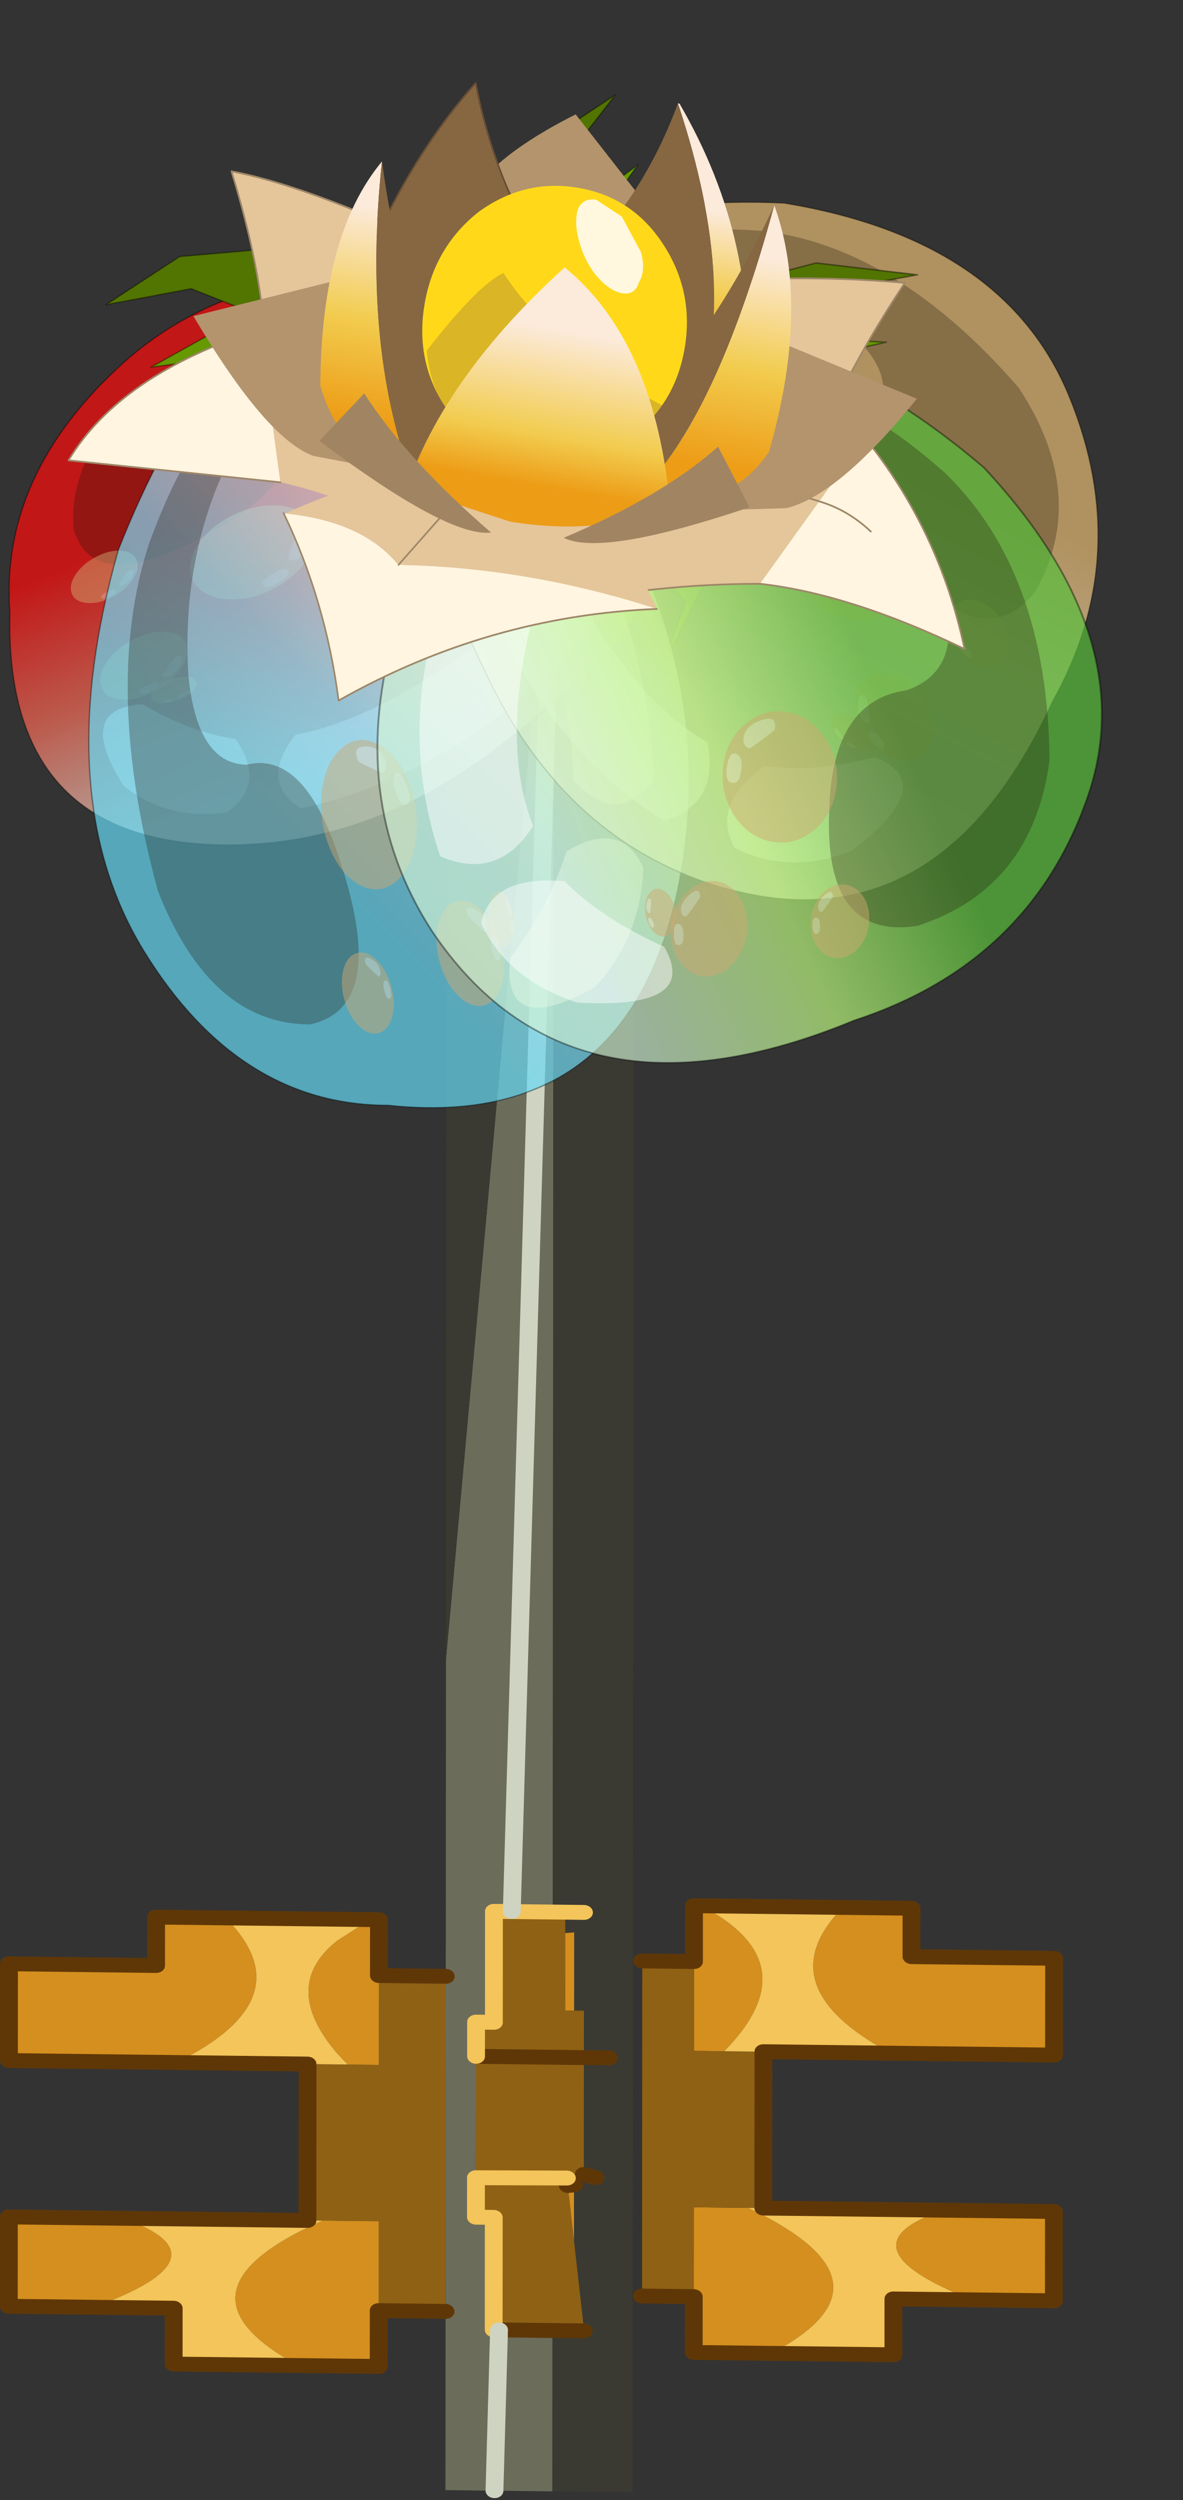 <?xml version="1.0"?>
<svg xmlns="http://www.w3.org/2000/svg" xmlns:xlink="http://www.w3.org/1999/xlink" width="124.95px" height="263.9px"><rect width="100%" height="100%" fill="#333333" stroke="none"/><g transform="matrix(1, 0, 0, 1, -7.05, 4.65)"><use xlink:href="#object-0" width="35.5" height="126.2" transform="matrix(1.883, 0.022, -0.001, 1.572, 7.15, 60.05)"/><use xlink:href="#object-1" width="24.1" height="31" transform="matrix(1.883, 0.022, -0.001, 1.572, 73.95, 195.65)"/><use xlink:href="#object-3" width="110.3" height="91.5" transform="matrix(0.694, 0, 0, 0.694, 7.95, 21.1)"/><use xlink:href="#object-14" width="91.6" height="136" transform="matrix(0.694, 0, 0, 0.694, 16.35, 17.95)"/><use xlink:href="#object-25" width="114.15" height="127" transform="matrix(0.671, -0.18, 0.18, 0.671, 32.6, 15.85)"/><use xlink:href="#object-36" width="77.5" height="103.05" transform="matrix(0.962, -0.258, 0.204, 0.76, 35.35, 36.4)"/><use xlink:href="#object-47" width="27.75" height="18.4" transform="matrix(3.433, 0.586, -0.623, 3.652, 22.35, -3.35)"/></g><defs><g transform="matrix(1, 0, 0, 1, 18, 88.6)" id="object-0"><path fill-rule="evenodd" fill="#6c6c5b" stroke="none" d="M12.25 -88.1L12.75 -88.1L13 -88.1L13 -87.4L13 -1.8L10.7 -1.8L9.7 -1.8L9.7 5.65L8.7 5.65L8.7 7.95L8.7 16.1L8.7 18.75L9.7 18.75L9.7 26.3L10 26.3L13 26.3L13 37.1L9.75 37.1L7 37.1L7 25.1L7 2.6L7 -18.7L12.25 -88.1M10.7 -1.8L12.75 -88.1L10.7 -1.8M9.75 37.1L10 26.3L9.75 37.1"/><path fill-rule="evenodd" fill="#3a3a32" stroke="none" d="M13 -87.4Q14.6 -87.55 16.1 -88.15L17.5 -88.2L17.5 37.1L13 37.1L13 26.3L14.75 26.3L14.75 26.05L14.2 20.25L14.2 16.5L14.2 16.35L14.2 15.8L14.75 15.8L14.75 7.95L14.75 4.8L14.2 4.8L14.2 -0.45L13.7 -0.45L13.7 -1.75L14.75 -1.8L13 -1.8L13 -87.4M7 -18.7L7 -88.05L12.25 -88.1L7 -18.7M16.15 7.95L14.75 7.95L16.15 7.95M15.4 16L14.75 15.8L15.4 16"/><path fill-rule="evenodd" fill="#8f6114" stroke="none" d="M7 25.1L3.25 25.1L3.25 19.1L0.1 19.1L-0.75 19.1L-0.75 8.6L1.5 8.6L3.25 8.6L3.25 2.6L7 2.6L7 25.1M14.2 4.8L14.75 4.8L14.75 7.95L8.7 7.95L8.7 5.65L9.7 5.65L9.7 -1.8L10.7 -1.8L13 -1.8L14.75 -1.8L13.7 -1.75L13.7 -0.45L13.7 -0.4L13.7 4.8L14.2 4.8M8.7 7.95L14.75 7.95L14.75 15.8L14.2 15.8L13.7 15.8L13.8 16.05L13.85 16.35L13.85 16.55L14.2 20.25L14.75 26.05L14.75 26.3L13 26.3L10 26.3L9.7 26.3L9.7 18.75L8.7 18.75L8.7 16.1L13.8 16.05L8.7 16.1L8.7 7.95"/><path fill-rule="evenodd" fill="#d58f1e" stroke="none" d="M3.25 25.1L3.25 28.85L-1.25 28.85Q-8.95 24 0.1 19.1L3.25 19.1L3.25 25.1M-12.75 25.1L-17.5 25.1L-17.5 19.1L-11.1 19.1Q-4.95 21.6 -12.75 25.1M-8.1 8.6L-17.5 8.6L-17.5 2.1L-9.25 2.1L-9.25 -1.15L-5.35 -1.15Q-0.85 4.2 -8.1 8.6M2.8 -1.15L3.25 -1.15L3.25 2.6L3.25 8.6L1.5 8.6L0.9 7.85Q-2.3 3.4 0.9 0.3L2.5 -0.95L2.8 -1.15M14.2 -0.45L14.2 4.8L13.7 4.8L13.7 -0.4L14.2 -0.45M14.2 20.25L13.85 16.55L13.85 16.35L14.2 16.35L14.2 16.5L14.2 20.25M14.2 16.5L13.85 16.55L14.2 16.5"/><path fill-rule="evenodd" fill="#f3c55a" stroke="none" d="M-1.25 28.85L-8.25 28.85L-8.25 25.1L-12.75 25.1Q-4.95 21.6 -11.1 19.1L-0.75 19.1L0.1 19.1Q-8.95 24 -1.25 28.85M-0.75 8.6L-8.1 8.6Q-0.85 4.2 -5.35 -1.15L2.8 -1.15L2.5 -0.95L0.9 0.3Q-2.3 3.4 0.9 7.85L1.5 8.6L-0.75 8.6"/><path fill="none" stroke="#5f3707" stroke-width="1" stroke-linecap="round" stroke-linejoin="round" d="M7 25.1L3.25 25.1L3.25 28.85L-1.25 28.85L-8.25 28.85L-8.25 25.1L-12.75 25.1L-17.5 25.1L-17.5 19.1L-11.1 19.1L-0.75 19.1L-0.75 8.6L-8.1 8.6L-17.5 8.6L-17.5 2.1L-9.25 2.1L-9.25 -1.15L-5.35 -1.15L2.8 -1.15L3.25 -1.15L3.25 2.6L7 2.6M14.75 7.95L16.15 7.95M8.7 7.95L14.75 7.95M14.75 15.8L15.4 16M9.7 26.3L10 26.3L13 26.3L14.75 26.3M13.85 16.55L14.2 16.5"/><path fill="none" stroke="#f3c55a" stroke-width="1" stroke-linecap="round" stroke-linejoin="round" d="M13 -1.8L10.7 -1.8L9.7 -1.8L9.7 5.65L8.7 5.65L8.7 7.95M14.75 -1.8L13 -1.8M8.7 16.1L8.7 18.75L9.7 18.75L9.7 26.3M13.8 16.05L8.7 16.1"/><path fill="none" stroke="#cfd3c2" stroke-width="1" stroke-linecap="round" stroke-linejoin="round" d="M12.75 -88.1L10.7 -1.8M10 26.3L9.75 37.1"/></g><g transform="matrix(1, 0, 0, 1, 0.5, 0.5)" id="object-1"><use xlink:href="#object-2" width="24.1" height="31" transform="matrix(1, 0, 0, 1, -0.5, -0.5)"/></g><g transform="matrix(1, 0, 0, 1, 0.5, 0.5)" id="object-2"><path fill-rule="evenodd" fill="#d58f1e" stroke="none" d="M3.3 0L2.9 0L2.9 3.75L2.9 9.75L4.6 9.75Q9.45 3.75 3.3 0M2.9 26.25L2.9 30L7.25 30Q14.8 25.15 5.95 20.25L2.9 20.25L2.9 26.25M18.5 26.25L23.1 26.25L23.1 20.25L16.9 20.25Q10.9 22.75 18.5 26.25M13.95 9.75L23.1 9.75L23.1 3.25L15.1 3.25L15.1 0L11.25 0Q6.9 5.35 13.95 9.75"/><path fill-rule="evenodd" fill="#8f6114" stroke="none" d="M2.9 3.75L0 3.75L0 26.25L2.9 26.25L2.9 20.25L5.95 20.25L6.8 20.25L6.8 9.75L4.6 9.75L2.9 9.75L2.9 3.75"/><path fill-rule="evenodd" fill="#f3c55a" stroke="none" d="M7.25 30L14.1 30L14.1 26.25L18.5 26.25Q10.9 22.75 16.9 20.25L6.8 20.25L5.95 20.25Q14.8 25.15 7.25 30M6.8 9.75L13.95 9.75Q6.9 5.35 11.25 0L3.3 0Q9.45 3.75 4.6 9.75L6.8 9.75"/><path fill="none" stroke="#5f3707" stroke-width="1" stroke-linecap="round" stroke-linejoin="round" d="M3.3 0L2.9 0L2.9 3.75L0 3.75M0 26.25L2.9 26.25L2.9 30L7.25 30L14.1 30L14.1 26.25L18.5 26.25L23.1 26.25L23.1 20.25L16.9 20.25L6.8 20.25L6.8 9.75L13.95 9.75L23.1 9.75L23.1 3.25L15.1 3.25L15.1 0L11.25 0L3.3 0"/></g><g transform="matrix(1, 0, 0, 1, 94.4, 31.25)" id="object-3"><use xlink:href="#object-4" width="104.8" height="87.15" transform="matrix(1, 0, 0, 1, -94.4, -26.9)"/><use xlink:href="#object-5" width="43.5" height="39" transform="matrix(0.062, 0.188, -0.332, 0.162, -68.7, 25.65)"/><use xlink:href="#object-7" width="43.5" height="39" transform="matrix(0.048, 0.145, -0.255, 0.125, -75.9, 13.8)"/><use xlink:href="#object-9" width="43.5" height="39" transform="matrix(0.221, 0.211, -0.416, 0.281, -54, 5.6)"/><use xlink:href="#object-11" width="43.5" height="39" transform="matrix(-0.041, 0.09, -0.172, 0.025, -65, 34.15)"/><use xlink:href="#object-13" width="30" height="68.4" transform="matrix(1, 0, 0, 1, -14.1, -31.25)"/></g><g transform="matrix(1, 0, 0, 1, 94.4, 26.9)" id="object-4"><path fill-rule="evenodd" fill="url(#gradient-L6e35a28c6041c6776e7242c46b242a5f)" stroke="none" d="M10.3 -2.15Q10.8 21.05 -16.7 42.75Q-37.05 59.75 -59.75 60.15Q-95.05 60.75 -94.2 24.8Q-95.75 3.85 -77 -13.1Q-58.2 -30 -26.3 -26.05Q2.8 -19 10.3 -2.15"/><path fill="none" stroke="#000000" stroke-opacity="0.4" stroke-width="0.2" stroke-linecap="round" stroke-linejoin="round" d="M10.3 -2.15Q2.8 -19 -26.3 -26.05Q-58.2 -30 -77 -13.1Q-95.75 3.85 -94.2 24.8Q-95.05 60.75 -59.75 60.15Q-37.05 59.75 -16.7 42.75Q10.8 21.05 10.3 -2.15"/><path fill-rule="evenodd" fill="#20170b" fill-opacity="0.29" stroke="none" d="M-12.4 -12.15Q-18.5 -14.4 -24.95 -14.75Q-32.95 -15.3 -41.55 -13.05Q-52.4 -9.75 -52.1 -2.95Q-49.6 5.05 -63.85 12.75Q-81.5 22.55 -84.5 12.1Q-85.5 -1.8 -69.05 -12.3Q-43.7 -24.9 -24.85 -21.7Q-13.3 -19.2 -9.8 -15.8Q-2.25 -8.45 -12.4 -12.15"/><path fill-rule="evenodd" fill="#ffffff" fill-opacity="0.482" stroke="none" d="M-6.05 27.7Q-24.75 48.85 -49.9 54.65Q-56.3 50.6 -50.75 43.4Q-33.7 40.2 -11.25 19.7Q-0.8 16.55 -6.05 27.7M-74 38.75Q-66.75 43.05 -59.85 44.05Q-55.1 50.8 -61.1 55.2Q-70.1 56.55 -76.85 51.2Q-84.4 39.45 -74 38.75"/></g><linearGradient gradientTransform="matrix(0.011, 0.026, -0.063, 0.026, -40.4, 20.85)" gradientUnits="userSpaceOnUse" spreadMethod="pad" id="gradient-L6e35a28c6041c6776e7242c46b242a5f" x1="-819.2" x2="819.2"><stop offset="0.067" stop-color="#ff0b0b" stop-opacity="0.702"/><stop offset="0.514" stop-color="#f56b58" stop-opacity="0.702"/><stop offset="1" stop-color="#fbe7d9" stop-opacity="0.651"/></linearGradient><g transform="matrix(1, 0, 0, 1, 0, 0)" id="object-5"><use xlink:href="#object-6" width="43.5" height="39" transform="matrix(1, 0, 0, 1, 0, 0)"/></g><g transform="matrix(1, 0, 0, 1, 0, 0)" id="object-6"><path fill-rule="evenodd" fill="#d0a971" fill-opacity="0.482" stroke="none" d="M37.7 10.5Q37.7 6.9 32.15 4.25Q26.6 1.55 26.6 5.95Q26.6 6.3 30.55 9.8Q34.45 13.3 34.9 13.3Q36.35 13.3 37.1 12.35Q37.7 11.55 37.7 10.5M39.3 15.9Q36.5 16.4 36.5 20.65L36.65 22.65Q37.2 24.65 39.25 24.65Q42.05 24.65 42.05 19.95Q42.05 15.4 39.3 15.9M37.1 5.7Q43.5 11.4 43.5 19.5Q43.5 27.6 37.1 33.3Q30.75 39 21.75 39Q12.75 39 6.35 33.3Q0 27.6 0 19.5Q0 11.4 6.35 5.7Q12.75 0 21.75 0Q30.75 0 37.1 5.7"/><path fill-rule="evenodd" fill="#e8d5ba" fill-opacity="0.482" stroke="none" d="M37.7 10.5Q37.7 11.55 37.1 12.35Q36.35 13.3 34.9 13.3Q34.45 13.3 30.55 9.8Q26.6 6.3 26.6 5.95Q26.6 1.55 32.15 4.25Q37.7 6.9 37.7 10.5M39.3 15.9Q42.05 15.4 42.05 19.95Q42.05 24.65 39.25 24.65Q37.2 24.65 36.65 22.65L36.5 20.65Q36.5 16.4 39.3 15.9"/></g><g transform="matrix(1, 0, 0, 1, 0, 0)" id="object-7"><use xlink:href="#object-8" width="43.5" height="39" transform="matrix(1, 0, 0, 1, 0, 0)"/></g><g transform="matrix(1, 0, 0, 1, 0, 0)" id="object-8"><path fill-rule="evenodd" fill="#d0a971" fill-opacity="0.482" stroke="none" d="M37.7 10.5Q37.7 6.9 32.15 4.25Q26.6 1.55 26.6 5.95Q26.6 6.3 30.55 9.8Q34.45 13.3 34.9 13.3Q36.35 13.3 37.1 12.35Q37.7 11.55 37.7 10.5M39.3 15.9Q36.5 16.4 36.5 20.65L36.65 22.65Q37.2 24.65 39.25 24.65Q42.05 24.65 42.05 19.95Q42.05 15.4 39.3 15.9M37.1 5.7Q43.5 11.4 43.5 19.5Q43.5 27.6 37.1 33.3Q30.75 39 21.75 39Q12.75 39 6.35 33.3Q0 27.6 0 19.5Q0 11.4 6.35 5.7Q12.75 0 21.75 0Q30.75 0 37.1 5.7"/><path fill-rule="evenodd" fill="#e8d5ba" fill-opacity="0.482" stroke="none" d="M37.7 10.5Q37.7 11.55 37.1 12.35Q36.35 13.3 34.9 13.3Q34.45 13.3 30.55 9.8Q26.6 6.3 26.6 5.95Q26.6 1.55 32.15 4.25Q37.7 6.9 37.7 10.5M39.3 15.9Q42.05 15.4 42.05 19.95Q42.05 24.65 39.25 24.65Q37.2 24.65 36.65 22.65L36.5 20.65Q36.5 16.4 39.3 15.9"/></g><g transform="matrix(1, 0, 0, 1, 0, 0)" id="object-9"><use xlink:href="#object-10" width="43.5" height="39" transform="matrix(1, 0, 0, 1, 0, 0)"/></g><g transform="matrix(1, 0, 0, 1, 0, 0)" id="object-10"><path fill-rule="evenodd" fill="#d0a971" fill-opacity="0.482" stroke="none" d="M37.7 10.5Q37.7 6.9 32.15 4.25Q26.6 1.55 26.6 5.95Q26.6 6.3 30.55 9.8Q34.45 13.3 34.9 13.3Q36.35 13.3 37.1 12.35Q37.7 11.55 37.7 10.5M39.3 15.9Q36.5 16.4 36.5 20.65L36.65 22.65Q37.2 24.65 39.25 24.65Q42.05 24.65 42.05 19.95Q42.05 15.4 39.3 15.9M37.1 5.7Q43.5 11.4 43.5 19.5Q43.5 27.6 37.1 33.3Q30.75 39 21.75 39Q12.75 39 6.35 33.3Q0 27.6 0 19.5Q0 11.4 6.35 5.7Q12.75 0 21.75 0Q30.75 0 37.1 5.7"/><path fill-rule="evenodd" fill="#e8d5ba" fill-opacity="0.482" stroke="none" d="M37.7 10.5Q37.7 11.55 37.1 12.35Q36.35 13.3 34.9 13.3Q34.45 13.3 30.55 9.8Q26.6 6.3 26.6 5.95Q26.6 1.55 32.15 4.25Q37.7 6.9 37.7 10.5M39.3 15.9Q42.05 15.4 42.05 19.95Q42.05 24.65 39.25 24.65Q37.2 24.65 36.65 22.65L36.5 20.65Q36.5 16.4 39.3 15.9"/></g><g transform="matrix(1, 0, 0, 1, 0, 0)" id="object-11"><use xlink:href="#object-12" width="43.5" height="39" transform="matrix(1, 0, 0, 1, 0, 0)"/></g><g transform="matrix(1, 0, 0, 1, 0, 0)" id="object-12"><path fill-rule="evenodd" fill="#d0a971" fill-opacity="0.482" stroke="none" d="M37.7 10.5Q37.7 6.9 32.15 4.25Q26.6 1.55 26.6 5.95Q26.6 6.3 30.55 9.8Q34.45 13.3 34.9 13.3Q36.35 13.3 37.1 12.35Q37.7 11.55 37.7 10.5M39.3 15.9Q36.5 16.4 36.5 20.65L36.65 22.65Q37.2 24.65 39.25 24.65Q42.05 24.65 42.05 19.95Q42.05 15.4 39.3 15.9M37.1 5.7Q43.5 11.4 43.5 19.5Q43.5 27.6 37.1 33.3Q30.75 39 21.75 39Q12.75 39 6.35 33.3Q0 27.6 0 19.5Q0 11.4 6.35 5.7Q12.75 0 21.75 0Q30.75 0 37.1 5.7"/><path fill-rule="evenodd" fill="#e8d5ba" fill-opacity="0.482" stroke="none" d="M37.7 10.5Q37.7 11.55 37.1 12.35Q36.35 13.3 34.9 13.3Q34.45 13.3 30.55 9.8Q26.6 6.3 26.6 5.95Q26.6 1.55 32.15 4.25Q37.7 6.9 37.7 10.5M39.3 15.9Q42.05 15.4 42.05 19.95Q42.05 24.65 39.25 24.65Q37.2 24.65 36.65 22.65L36.5 20.65Q36.5 16.4 39.3 15.9"/></g><g transform="matrix(1, 0, 0, 1, 14.1, 31.25)" id="object-13"><path fill-rule="evenodd" fill="#000000" fill-opacity="0.349" stroke="none" d="M-7.7 12.25L-2.4 -0.5L-7.25 -17.95L0.05 -12.4Q11.95 -3.75 6.25 15.55L-2.3 29.2L-0.45 13.55L-7.7 12.25"/><path fill-rule="evenodd" fill="#527401" stroke="none" d="M4.6 7.8L7.25 9.85L9.8 7.8L14.55 14.25L5.35 32.55L8.65 23.2L5.05 19L7.4 15.35L3.1 9.5L4.6 7.8M6.8 -11.35L11.3 -19.2L11.45 -31.15L15.8 -20.45L14.2 -5.75L6.25 -2.9L8.7 -5.55L6.8 -11.35"/><path fill-rule="evenodd" fill="#8eca02" stroke="none" d="M4.6 7.8L3.1 9.5L0.05 12.8L-14 19.45L0.7 -0.15L2.7 -2.8L3.7 -0.2L6.1 6.2L4.6 7.8"/><path fill-rule="evenodd" fill="#669900" stroke="none" d="M3.1 9.5L7.4 15.35L5.05 19L-0.5 27.45L-8.25 37.05L0.05 12.8L3.1 9.5M0.7 -0.15L2.2 -25.6L6.8 -11.35L8.7 -5.55L6.25 -2.9L3.7 -0.2L2.7 -2.8L0.7 -0.15"/><path fill="none" stroke="#000000" stroke-opacity="0.4" stroke-width="0.2" stroke-linecap="round" stroke-linejoin="round" d="M5.05 19L8.65 23.2L5.35 32.55L14.55 14.25L9.8 7.8L7.25 9.85L4.6 7.8L3.1 9.5L7.4 15.35L5.05 19L-0.5 27.45L-8.25 37.05L0.05 12.8L-14 19.45L0.7 -0.15L2.2 -25.6L6.8 -11.35L11.3 -19.2L11.45 -31.15L15.8 -20.45L14.2 -5.75L6.25 -2.9L3.7 -0.2L6.1 6.2L4.6 7.8M0.7 -0.15L2.7 -2.8L3.7 -0.2M0.05 12.8L3.1 9.5M6.25 -2.9L8.7 -5.55L6.8 -11.35"/></g><g transform="matrix(1, 0, 0, 1, 40.6, 21.15)" id="object-14"><use xlink:href="#object-15" width="91.6" height="126.15" transform="matrix(1, 0, 0, 1, -40.6, -11.3)"/><use xlink:href="#object-16" width="43.5" height="39" transform="matrix(0.215, -0.058, 0.108, 0.405, 10.8, 84.65)"/><use xlink:href="#object-18" width="43.5" height="39" transform="matrix(0.165, -0.044, 0.084, 0.312, -3.25, 92.2)"/><use xlink:href="#object-20" width="43.5" height="39" transform="matrix(0.271, -0.243, 0.219, 0.514, -8, 65.45)"/><use xlink:href="#object-22" width="43.5" height="39" transform="matrix(0.089, 0.056, -0.007, 0.205, 20.55, 80.85)"/><use xlink:href="#object-24" width="76.15" height="32.2" transform="matrix(1, 0, 0, 1, -38, -21.15)"/></g><g transform="matrix(1, 0, 0, 1, 40.6, 11.3)" id="object-15"><path fill-rule="evenodd" fill="url(#gradient-L0ad7abc750a0a794a2d70c9f3d4b2d17)" stroke="none" d="M-36 29.95Q-22.7 -3.75 -3.1 -11.2Q21.95 -9.8 39.9 24.45Q54 50 50 76.8Q43.6 118.5 5.05 114.4Q-17.7 114.4 -32.15 90.85Q-46.6 67.2 -36 29.95"/><path fill="none" stroke="#000000" stroke-opacity="0.4" stroke-width="0.2" stroke-linecap="round" stroke-linejoin="round" d="M-36 29.95Q-46.6 67.2 -32.15 90.85Q-17.7 114.4 5.05 114.4Q43.6 118.5 50 76.8Q54 50 39.9 24.45Q21.95 -9.8 -3.1 -11.2Q-22.7 -3.75 -36 29.95"/><path fill-rule="evenodd" fill="#20170b" fill-opacity="0.29" stroke="none" d="M-18.55 15.05Q-22.15 22 -23.85 29.6Q-26 39 -25.3 49.35Q-23.9 62.45 -16.5 62.6Q-7.45 60.35 -2.05 77.85Q5 99.5 -6.8 102.1Q-21.95 102.1 -29.95 81.85Q-38.45 50.85 -31.3 28.9Q-26.3 15.45 -21.95 11.6Q-12.6 3.35 -18.55 15.05"/><path fill-rule="evenodd" fill="#ffffff" fill-opacity="0.482" stroke="none" d="M25.25 10.95Q44.3 34.75 45.5 64.95Q39.9 72.2 33.25 64.95Q33.2 44.6 15.65 16.35Q14.35 3.8 25.25 10.95M23.65 92Q29.7 83.9 32.2 75.8Q40.35 70.8 43.9 78.2Q43.55 88.95 36.45 96.5Q22.35 104.35 23.65 92"/></g><linearGradient gradientTransform="matrix(0.02, -0.02, 0.049, 0.049, 2.55, 59.4)" gradientUnits="userSpaceOnUse" spreadMethod="pad" id="gradient-L0ad7abc750a0a794a2d70c9f3d4b2d17" x1="-819.2" x2="819.2"><stop offset="0.067" stop-color="#65d8f3" stop-opacity="0.702"/><stop offset="0.514" stop-color="#87d6f2" stop-opacity="0.702"/><stop offset="1" stop-color="#d5ebf5" stop-opacity="0.651"/></linearGradient><g transform="matrix(1, 0, 0, 1, 0, 0)" id="object-16"><use xlink:href="#object-17" width="43.5" height="39" transform="matrix(1, 0, 0, 1, 0, 0)"/></g><g transform="matrix(1, 0, 0, 1, 0, 0)" id="object-17"><path fill-rule="evenodd" fill="#d0a971" fill-opacity="0.482" stroke="none" d="M37.7 10.5Q37.7 6.9 32.15 4.25Q26.6 1.55 26.6 5.95Q26.6 6.3 30.55 9.8Q34.45 13.3 34.9 13.3Q36.35 13.3 37.1 12.35Q37.7 11.55 37.7 10.5M39.3 15.9Q36.5 16.4 36.5 20.65L36.65 22.65Q37.2 24.65 39.25 24.65Q42.05 24.65 42.05 19.95Q42.05 15.4 39.3 15.9M37.1 5.7Q43.5 11.4 43.5 19.5Q43.5 27.6 37.1 33.3Q30.75 39 21.75 39Q12.75 39 6.35 33.3Q0 27.6 0 19.5Q0 11.4 6.35 5.7Q12.75 0 21.75 0Q30.75 0 37.1 5.7"/><path fill-rule="evenodd" fill="#e8d5ba" fill-opacity="0.482" stroke="none" d="M37.7 10.5Q37.7 11.55 37.1 12.35Q36.35 13.3 34.9 13.3Q34.45 13.3 30.55 9.8Q26.6 6.3 26.6 5.95Q26.6 1.55 32.15 4.25Q37.7 6.9 37.7 10.5M39.3 15.9Q42.05 15.4 42.05 19.95Q42.05 24.65 39.25 24.65Q37.2 24.65 36.65 22.65L36.5 20.65Q36.5 16.4 39.3 15.9"/></g><g transform="matrix(1, 0, 0, 1, 0, 0)" id="object-18"><use xlink:href="#object-19" width="43.5" height="39" transform="matrix(1, 0, 0, 1, 0, 0)"/></g><g transform="matrix(1, 0, 0, 1, 0, 0)" id="object-19"><path fill-rule="evenodd" fill="#d0a971" fill-opacity="0.482" stroke="none" d="M37.7 10.5Q37.7 6.9 32.15 4.25Q26.6 1.55 26.6 5.95Q26.6 6.3 30.55 9.8Q34.45 13.3 34.9 13.3Q36.35 13.3 37.1 12.35Q37.7 11.55 37.7 10.5M39.3 15.9Q36.5 16.4 36.5 20.65L36.65 22.65Q37.2 24.65 39.25 24.65Q42.05 24.65 42.05 19.95Q42.05 15.4 39.3 15.9M37.1 5.7Q43.5 11.4 43.5 19.5Q43.5 27.6 37.1 33.3Q30.75 39 21.75 39Q12.75 39 6.35 33.3Q0 27.6 0 19.5Q0 11.4 6.35 5.7Q12.75 0 21.75 0Q30.75 0 37.1 5.7"/><path fill-rule="evenodd" fill="#e8d5ba" fill-opacity="0.482" stroke="none" d="M37.7 10.5Q37.7 11.55 37.1 12.35Q36.35 13.3 34.9 13.3Q34.45 13.3 30.55 9.8Q26.6 6.3 26.6 5.95Q26.6 1.55 32.15 4.25Q37.7 6.9 37.7 10.5M39.3 15.9Q42.05 15.4 42.05 19.95Q42.05 24.65 39.25 24.65Q37.2 24.65 36.65 22.65L36.5 20.65Q36.5 16.4 39.3 15.9"/></g><g transform="matrix(1, 0, 0, 1, 0, 0)" id="object-20"><use xlink:href="#object-21" width="43.5" height="39" transform="matrix(1, 0, 0, 1, 0, 0)"/></g><g transform="matrix(1, 0, 0, 1, 0, 0)" id="object-21"><path fill-rule="evenodd" fill="#d0a971" fill-opacity="0.482" stroke="none" d="M37.7 10.5Q37.7 6.9 32.15 4.25Q26.6 1.55 26.6 5.95Q26.6 6.3 30.55 9.8Q34.45 13.3 34.9 13.3Q36.35 13.3 37.1 12.35Q37.7 11.55 37.7 10.5M39.3 15.9Q36.5 16.4 36.5 20.65L36.65 22.65Q37.2 24.65 39.25 24.65Q42.05 24.65 42.05 19.95Q42.05 15.4 39.3 15.9M37.1 5.7Q43.5 11.4 43.5 19.5Q43.5 27.6 37.1 33.3Q30.75 39 21.75 39Q12.75 39 6.35 33.3Q0 27.6 0 19.5Q0 11.4 6.35 5.7Q12.75 0 21.75 0Q30.75 0 37.1 5.7"/><path fill-rule="evenodd" fill="#e8d5ba" fill-opacity="0.482" stroke="none" d="M37.7 10.5Q37.7 11.55 37.1 12.35Q36.35 13.3 34.9 13.3Q34.45 13.3 30.55 9.8Q26.6 6.3 26.6 5.95Q26.6 1.55 32.15 4.25Q37.7 6.9 37.7 10.5M39.3 15.9Q42.05 15.4 42.05 19.95Q42.05 24.65 39.25 24.65Q37.2 24.65 36.65 22.65L36.5 20.65Q36.5 16.4 39.3 15.9"/></g><g transform="matrix(1, 0, 0, 1, 0, 0)" id="object-22"><use xlink:href="#object-23" width="43.5" height="39" transform="matrix(1, 0, 0, 1, 0, 0)"/></g><g transform="matrix(1, 0, 0, 1, 0, 0)" id="object-23"><path fill-rule="evenodd" fill="#d0a971" fill-opacity="0.482" stroke="none" d="M37.7 10.5Q37.7 6.9 32.15 4.25Q26.6 1.55 26.6 5.95Q26.6 6.3 30.55 9.8Q34.45 13.3 34.9 13.3Q36.35 13.3 37.1 12.35Q37.7 11.55 37.7 10.5M39.3 15.9Q36.5 16.4 36.5 20.65L36.65 22.65Q37.2 24.65 39.25 24.65Q42.05 24.65 42.05 19.95Q42.05 15.4 39.3 15.9M37.1 5.7Q43.5 11.4 43.5 19.5Q43.5 27.6 37.1 33.3Q30.75 39 21.75 39Q12.75 39 6.35 33.3Q0 27.6 0 19.5Q0 11.4 6.35 5.7Q12.75 0 21.75 0Q30.75 0 37.1 5.7"/><path fill-rule="evenodd" fill="#e8d5ba" fill-opacity="0.482" stroke="none" d="M37.7 10.5Q37.7 11.55 37.1 12.35Q36.35 13.3 34.9 13.3Q34.45 13.3 30.55 9.8Q26.6 6.3 26.6 5.95Q26.6 1.55 32.15 4.25Q37.7 6.9 37.7 10.5M39.3 15.9Q42.05 15.4 42.05 19.95Q42.05 24.65 39.25 24.65Q37.2 24.65 36.65 22.65L36.5 20.65Q36.5 16.4 39.3 15.9"/></g><g transform="matrix(1, 0, 0, 1, 38, 21.15)" id="object-24"><path fill-rule="evenodd" fill="#000000" fill-opacity="0.349" stroke="none" d="M8.15 9.55L-4.5 2.15L-24.2 6.4L-16.8 -1.7Q-5.1 -15 14.5 -6.65L27.5 4.65L11 1.1L8.15 9.55"/><path fill-rule="evenodd" fill="#527401" stroke="none" d="M5.15 -8.05L7.1 -11.55L4.65 -14L11.35 -21.05L32.1 -14.35L21.55 -16.1L17.3 -11L13.1 -12.95L7.1 -6.65L5.15 -8.05M-15.95 -6.25L-24.9 -9.8L-37.9 -7.35L-26.65 -14.7L-10.45 -16.1L-6.65 -7.55L-9.75 -9.8L-15.95 -6.25"/><path fill-rule="evenodd" fill="#8eca02" stroke="none" d="M5.15 -8.05L7.1 -6.65L11 -3.8L19.4 10.95L-3.15 -1.7L-6.25 -3.45L-3.5 -5.15Q-0.15 -7.25 3.25 -9.45L5.15 -8.05"/><path fill-rule="evenodd" fill="#669900" stroke="none" d="M7.1 -6.65L13.1 -12.95L17.3 -11L26.95 -6.5L38.05 0.4L11 -3.8L7.1 -6.65M-3.15 -1.7L-31.05 2.15L-15.95 -6.25L-9.75 -9.8L-6.65 -7.55L-3.5 -5.15L-6.25 -3.45L-3.15 -1.7"/><path fill="none" stroke="#000000" stroke-opacity="0.4" stroke-width="0.2" stroke-linecap="round" stroke-linejoin="round" d="M17.3 -11L21.55 -16.1L32.1 -14.35L11.35 -21.05L4.65 -14L7.1 -11.55L5.15 -8.05L7.1 -6.65L13.1 -12.95L17.3 -11L26.95 -6.5L38.05 0.4L11 -3.8L19.4 10.95L-3.15 -1.7L-31.05 2.15L-15.95 -6.25L-24.9 -9.8L-37.9 -7.35L-26.65 -14.7L-10.45 -16.1L-6.65 -7.55L-3.5 -5.15Q-0.15 -7.25 3.25 -9.45L5.15 -8.05M-3.15 -1.7L-6.25 -3.45L-3.5 -5.15M11 -3.8L7.1 -6.65M-6.65 -7.55L-9.75 -9.8L-15.95 -6.25"/></g><g transform="matrix(1, 0, 0, 1, 35.2, 26.55)" id="object-25"><use xlink:href="#object-26" width="99.3" height="109.1" transform="matrix(1, 0, 0, 1, -20.35, -8.65)"/><use xlink:href="#object-27" width="43.5" height="39" transform="matrix(-0.202, 0.136, 0.164, 0.331, 41.1, 66.45)"/><use xlink:href="#object-29" width="43.5" height="39" transform="matrix(-0.155, 0.104, 0.126, 0.255, 56.6, 59.7)"/><use xlink:href="#object-31" width="43.5" height="39" transform="matrix(-0.359, 0.068, 0.145, 0.485, 44, 40)"/><use xlink:href="#object-33" width="43.5" height="39" transform="matrix(-0.034, 0.104, 0.131, 0.118, 31.25, 71.85)"/><use xlink:href="#object-35" width="59.45" height="65.15" transform="matrix(1, 0, 0, 1, -35.2, -26.55)"/></g><g transform="matrix(1, 0, 0, 1, 20.35, 8.65)" id="object-26"><path fill-rule="evenodd" fill="url(#gradient-L14fdc8a047c95d14d0176ab7ea2fd1f5)" stroke="none" d="M-6.75 -2.7Q-25.35 18 -18.3 52.95Q-13.65 79.65 5.9 92.75Q36.4 112.85 63.85 79.85Q81.55 61.7 78.35 35.95Q75.2 10.2 44.05 -3.9Q13.1 -13.75 -6.75 -2.7"/><path fill="none" stroke="#000000" stroke-opacity="0.4" stroke-width="0.2" stroke-linecap="round" stroke-linejoin="round" d="M-6.75 -2.7Q13.1 -13.75 44.05 -3.9Q75.2 10.2 78.35 35.95Q81.55 61.7 63.85 79.85Q36.4 112.85 5.9 92.75Q-13.65 79.65 -18.3 52.95Q-25.35 18 -6.75 -2.7"/><path fill-rule="evenodd" fill="#20170b" fill-opacity="0.29" stroke="none" d="M21.4 1.05Q28.5 2.45 34.45 5.7Q41.9 9.7 47.7 16.5Q54.65 25.5 49 31.45Q40.6 37.3 47.05 52.2Q54.9 70.9 65.65 63.05Q77.4 51.05 71.25 32.45Q58.85 6.95 39.8 -0.65Q27.75 -4.85 21.95 -3.7Q9.6 -1.25 21.4 1.05"/><path fill-rule="evenodd" fill="#ffffff" fill-opacity="0.482" stroke="none" d="M-15.3 33.2Q-15.5 62.75 2.05 82Q10.85 81.9 11.6 72.25Q-0.85 59.9 -4.5 28.85Q-11.15 20.2 -15.3 33.2M35.6 81Q25.95 80.9 19.05 77.95Q9.65 81.4 11.4 88.75Q18.25 94.95 28.45 93.85Q44.2 87.45 35.6 81"/></g><linearGradient gradientTransform="matrix(-0.023, 0.021, 0.05, 0.045, 24.5, 42.8)" gradientUnits="userSpaceOnUse" spreadMethod="pad" id="gradient-L14fdc8a047c95d14d0176ab7ea2fd1f5" x1="-819.2" x2="819.2"><stop offset="0.067" stop-color="#e6ba73" stop-opacity="0.702"/><stop offset="0.506" stop-color="#f8ddb1" stop-opacity="0.702"/><stop offset="1" stop-color="#fef4e0" stop-opacity="0.651"/></linearGradient><g transform="matrix(1, 0, 0, 1, 0, 0)" id="object-27"><use xlink:href="#object-28" width="43.5" height="39" transform="matrix(1, 0, 0, 1, 0, 0)"/></g><g transform="matrix(1, 0, 0, 1, 0, 0)" id="object-28"><path fill-rule="evenodd" fill="#d0a971" fill-opacity="0.482" stroke="none" d="M37.7 10.5Q37.7 6.9 32.15 4.25Q26.6 1.55 26.6 5.95Q26.6 6.3 30.55 9.8Q34.45 13.3 34.9 13.3Q36.35 13.3 37.1 12.35Q37.7 11.55 37.7 10.5M39.3 15.9Q36.5 16.4 36.5 20.65L36.65 22.65Q37.2 24.65 39.25 24.65Q42.05 24.65 42.05 19.95Q42.05 15.4 39.3 15.9M37.1 5.7Q43.5 11.4 43.5 19.5Q43.5 27.6 37.1 33.3Q30.75 39 21.75 39Q12.75 39 6.35 33.3Q0 27.6 0 19.5Q0 11.4 6.35 5.7Q12.75 0 21.75 0Q30.75 0 37.1 5.7"/><path fill-rule="evenodd" fill="#e8d5ba" fill-opacity="0.482" stroke="none" d="M37.7 10.5Q37.7 11.55 37.1 12.35Q36.35 13.3 34.9 13.3Q34.45 13.3 30.55 9.8Q26.6 6.3 26.6 5.95Q26.6 1.55 32.15 4.25Q37.7 6.9 37.7 10.5M39.3 15.9Q42.05 15.4 42.05 19.95Q42.05 24.65 39.25 24.65Q37.2 24.65 36.65 22.65L36.5 20.65Q36.5 16.4 39.3 15.9"/></g><g transform="matrix(1, 0, 0, 1, 0, 0)" id="object-29"><use xlink:href="#object-30" width="43.5" height="39" transform="matrix(1, 0, 0, 1, 0, 0)"/></g><g transform="matrix(1, 0, 0, 1, 0, 0)" id="object-30"><path fill-rule="evenodd" fill="#d0a971" fill-opacity="0.482" stroke="none" d="M37.7 10.5Q37.7 6.9 32.15 4.25Q26.6 1.55 26.6 5.95Q26.6 6.3 30.55 9.8Q34.45 13.3 34.9 13.3Q36.35 13.3 37.1 12.35Q37.7 11.55 37.7 10.5M39.3 15.9Q36.5 16.4 36.5 20.65L36.65 22.65Q37.2 24.65 39.25 24.65Q42.05 24.65 42.05 19.95Q42.05 15.4 39.3 15.9M37.1 5.7Q43.5 11.4 43.5 19.5Q43.5 27.6 37.1 33.3Q30.75 39 21.75 39Q12.75 39 6.35 33.3Q0 27.6 0 19.5Q0 11.4 6.35 5.7Q12.75 0 21.75 0Q30.75 0 37.1 5.7"/><path fill-rule="evenodd" fill="#e8d5ba" fill-opacity="0.482" stroke="none" d="M37.7 10.5Q37.7 11.55 37.1 12.35Q36.35 13.3 34.9 13.3Q34.45 13.3 30.55 9.8Q26.6 6.3 26.6 5.95Q26.6 1.55 32.15 4.25Q37.7 6.9 37.7 10.5M39.3 15.9Q42.05 15.4 42.05 19.95Q42.05 24.65 39.25 24.65Q37.2 24.65 36.65 22.65L36.5 20.65Q36.5 16.4 39.3 15.9"/></g><g transform="matrix(1, 0, 0, 1, 0, 0)" id="object-31"><use xlink:href="#object-32" width="43.5" height="39" transform="matrix(1, 0, 0, 1, 0, 0)"/></g><g transform="matrix(1, 0, 0, 1, 0, 0)" id="object-32"><path fill-rule="evenodd" fill="#d0a971" fill-opacity="0.482" stroke="none" d="M37.7 10.5Q37.7 6.9 32.15 4.25Q26.6 1.55 26.6 5.95Q26.6 6.3 30.55 9.8Q34.45 13.3 34.9 13.3Q36.35 13.3 37.1 12.35Q37.7 11.55 37.7 10.5M39.3 15.9Q36.5 16.4 36.5 20.65L36.65 22.65Q37.2 24.65 39.25 24.65Q42.05 24.65 42.05 19.95Q42.05 15.4 39.3 15.9M37.1 5.7Q43.5 11.4 43.5 19.5Q43.5 27.6 37.1 33.3Q30.75 39 21.75 39Q12.75 39 6.35 33.3Q0 27.6 0 19.5Q0 11.4 6.35 5.7Q12.75 0 21.75 0Q30.75 0 37.1 5.7"/><path fill-rule="evenodd" fill="#e8d5ba" fill-opacity="0.482" stroke="none" d="M37.7 10.5Q37.7 11.55 37.1 12.35Q36.35 13.3 34.9 13.3Q34.45 13.3 30.55 9.8Q26.6 6.3 26.6 5.95Q26.6 1.55 32.15 4.25Q37.7 6.9 37.7 10.5M39.3 15.9Q42.05 15.4 42.05 19.95Q42.05 24.65 39.25 24.65Q37.2 24.65 36.65 22.65L36.5 20.65Q36.5 16.4 39.3 15.9"/></g><g transform="matrix(1, 0, 0, 1, 0, 0)" id="object-33"><use xlink:href="#object-34" width="43.5" height="39" transform="matrix(1, 0, 0, 1, 0, 0)"/></g><g transform="matrix(1, 0, 0, 1, 0, 0)" id="object-34"><path fill-rule="evenodd" fill="#d0a971" fill-opacity="0.482" stroke="none" d="M37.7 10.5Q37.7 6.9 32.15 4.25Q26.6 1.55 26.6 5.95Q26.6 6.3 30.55 9.8Q34.45 13.3 34.9 13.3Q36.35 13.3 37.1 12.35Q37.7 11.55 37.7 10.5M39.3 15.9Q36.5 16.4 36.5 20.65L36.65 22.65Q37.2 24.65 39.25 24.65Q42.05 24.65 42.05 19.95Q42.05 15.4 39.3 15.9M37.1 5.7Q43.5 11.4 43.5 19.5Q43.5 27.6 37.1 33.3Q30.75 39 21.75 39Q12.75 39 6.35 33.3Q0 27.6 0 19.5Q0 11.4 6.35 5.7Q12.75 0 21.75 0Q30.75 0 37.1 5.7"/><path fill-rule="evenodd" fill="#e8d5ba" fill-opacity="0.482" stroke="none" d="M37.7 10.5Q37.7 11.55 37.1 12.35Q36.35 13.3 34.9 13.3Q34.45 13.3 30.55 9.8Q26.6 6.3 26.6 5.95Q26.6 1.55 32.15 4.25Q37.7 6.9 37.7 10.5M39.3 15.9Q42.05 15.4 42.05 19.95Q42.05 24.65 39.25 24.65Q37.2 24.65 36.65 22.65L36.5 20.65Q36.5 16.4 39.3 15.9"/></g><g transform="matrix(1, 0, 0, 1, 35.2, 26.55)" id="object-35"><path fill-rule="evenodd" fill="#000000" fill-opacity="0.349" stroke="none" d="M-1.85 20.3L3.5 5.8L21.35 -7.25L10.65 -6.3Q-6.6 -5.1 -16.7 15.55L-19.9 32.65L-9.2 17.45L-1.85 20.3"/><path fill-rule="evenodd" fill="#527401" stroke="none" d="M-10.25 7.25L-13.95 6.7L-13.55 3.25L-23.05 4.3L-35.1 24.8L-27.95 15.35L-21.5 15.1L-19.5 10.6L-10.95 9.65L-10.25 7.25M7.2 -8.45L12 -17.65L23.6 -26.45L10.35 -22L-3.05 -10.05L-0.75 -1.8L0.25 -5.6L7.2 -8.45"/><path fill-rule="evenodd" fill="#8eca02" stroke="none" d="M-10.25 7.25L-10.95 9.65L-12.2 14.45L-9.7 30.1L0.05 4.5L1.4 0.95L-1.8 2.15L-9.65 4.9L-10.25 7.25"/><path fill-rule="evenodd" fill="#669900" stroke="none" d="M-10.95 9.65L-19.5 10.6L-21.5 15.1L-26.25 25.5L-30.7 38.5L-12.2 14.45L-10.95 9.65M0.05 4.5L24.15 -15.3L7.2 -8.45L0.25 -5.6L-0.75 -1.8L-1.8 2.15L1.4 0.95L0.05 4.5"/><path fill="none" stroke="#000000" stroke-opacity="0.4" stroke-width="0.2" stroke-linecap="round" stroke-linejoin="round" d="M-21.5 15.1L-27.95 15.35L-35.1 24.8L-23.05 4.3L-13.55 3.25L-13.95 6.7L-10.25 7.25L-10.95 9.65L-19.5 10.6L-21.5 15.1L-26.25 25.5L-30.7 38.5L-12.2 14.45L-9.7 30.1L0.05 4.5L24.15 -15.3L7.2 -8.45L12 -17.65L23.6 -26.45L10.35 -22L-3.05 -10.05L-0.75 -1.8L-1.8 2.15L-9.65 4.9L-10.25 7.25M0.05 4.5L1.4 0.95L-1.8 2.15M-12.2 14.45L-10.95 9.65M-0.75 -1.8L0.25 -5.6L7.2 -8.45"/></g><g transform="matrix(1, 0, 0, 1, 35.2, 13.35)" id="object-36"><use xlink:href="#object-37" width="77.5" height="97.75" transform="matrix(1, 0, 0, 1, -35.2, -8.05)"/><use xlink:href="#object-38" width="43.5" height="39" transform="matrix(-0.185, -0.032, -0.062, 0.317, 0.4, 66.45)"/><use xlink:href="#object-40" width="43.5" height="39" transform="matrix(-0.143, -0.025, -0.048, 0.244, 12.8, 71.3)"/><use xlink:href="#object-42" width="43.5" height="39" transform="matrix(-0.247, -0.171, -0.147, 0.407, 14.8, 50.5)"/><use xlink:href="#object-44" width="43.5" height="39" transform="matrix(-0.071, 0.048, 0.021, 0.157, -8.25, 64.05)"/><use xlink:href="#object-46" width="63.8" height="25.2" transform="matrix(1, 0, 0, 1, -29.25, -13.35)"/></g><g transform="matrix(1, 0, 0, 1, 35.2, 8.05)" id="object-37"><path fill-rule="evenodd" fill="url(#gradient-Lc341c8ee65ca5167a6cb9bb195738adf)" stroke="none" d="M5.15 -7.95Q-15.9 -5.45 -28.55 21.8Q-38.5 42.25 -33.3 62.6Q-24.8 94.15 7.5 88.85Q26.75 87.55 37.2 68.65Q47.75 49.75 35.95 21.7Q22.3 -3.35 5.15 -7.95"/><path fill="none" stroke="#000000" stroke-opacity="0.4" stroke-width="0.2" stroke-linecap="round" stroke-linejoin="round" d="M5.15 -7.95Q22.3 -3.35 35.95 21.7Q47.75 49.75 37.2 68.65Q26.75 87.55 7.5 88.85Q-24.8 94.15 -33.3 62.6Q-38.5 42.25 -28.55 21.8Q-15.9 -5.45 5.15 -7.95"/><path fill-rule="evenodd" fill="#20170b" fill-opacity="0.29" stroke="none" d="M20.15 11.35Q23.65 16.45 25.65 22.2Q28.2 29.3 28.4 37.25Q28.15 47.4 21.9 47.9Q14.1 46.7 10.8 60.4Q6.45 77.45 16.6 78.8Q29.4 77.95 34.65 61.95Q39.6 37.65 31.9 21.2Q26.7 11.2 22.75 8.5Q14.25 2.65 20.15 11.35"/><path fill-rule="evenodd" fill="#ffffff" fill-opacity="0.482" stroke="none" d="M-17.25 10.6Q-31.55 30 -30.4 53.2Q-25.15 58.45 -20.05 52.5Q-21.5 36.9 -8.75 14.2Q-8.55 4.5 -17.25 10.6M-9.95 72.7Q-15.65 66.8 -18.35 60.75Q-25.6 57.4 -28.05 63.25Q-26.95 71.5 -20.4 76.9Q-7.95 82.15 -9.95 72.7"/></g><linearGradient gradientTransform="matrix(-0.026, 0, 0.008, 0.06, -0.2, 40.8)" gradientUnits="userSpaceOnUse" spreadMethod="pad" id="gradient-Lc341c8ee65ca5167a6cb9bb195738adf" x1="-819.2" x2="819.2"><stop offset="0.067" stop-color="#59be3a" stop-opacity="0.702"/><stop offset="0.514" stop-color="#baf57c" stop-opacity="0.702"/><stop offset="1" stop-color="#d2f4d6" stop-opacity="0.651"/></linearGradient><g transform="matrix(1, 0, 0, 1, 0, 0)" id="object-38"><use xlink:href="#object-39" width="43.5" height="39" transform="matrix(1, 0, 0, 1, 0, 0)"/></g><g transform="matrix(1, 0, 0, 1, 0, 0)" id="object-39"><path fill-rule="evenodd" fill="#d0a971" fill-opacity="0.482" stroke="none" d="M37.7 10.5Q37.7 6.9 32.15 4.25Q26.6 1.55 26.6 5.95Q26.6 6.3 30.55 9.8Q34.45 13.3 34.9 13.3Q36.35 13.3 37.1 12.35Q37.7 11.55 37.7 10.5M39.3 15.9Q36.5 16.4 36.5 20.65L36.65 22.65Q37.2 24.65 39.25 24.65Q42.05 24.65 42.05 19.95Q42.05 15.4 39.3 15.9M37.1 5.7Q43.5 11.4 43.5 19.5Q43.5 27.6 37.1 33.3Q30.75 39 21.75 39Q12.75 39 6.35 33.3Q0 27.6 0 19.5Q0 11.4 6.35 5.7Q12.75 0 21.75 0Q30.75 0 37.1 5.7"/><path fill-rule="evenodd" fill="#e8d5ba" fill-opacity="0.482" stroke="none" d="M37.7 10.5Q37.7 11.55 37.1 12.35Q36.35 13.3 34.9 13.3Q34.45 13.3 30.55 9.8Q26.6 6.3 26.6 5.95Q26.6 1.55 32.15 4.25Q37.7 6.9 37.7 10.5M39.3 15.9Q42.05 15.4 42.05 19.95Q42.05 24.65 39.25 24.65Q37.2 24.65 36.65 22.65L36.5 20.65Q36.5 16.4 39.3 15.9"/></g><g transform="matrix(1, 0, 0, 1, 0, 0)" id="object-40"><use xlink:href="#object-41" width="43.5" height="39" transform="matrix(1, 0, 0, 1, 0, 0)"/></g><g transform="matrix(1, 0, 0, 1, 0, 0)" id="object-41"><path fill-rule="evenodd" fill="#d0a971" fill-opacity="0.482" stroke="none" d="M37.7 10.5Q37.7 6.9 32.15 4.25Q26.6 1.55 26.6 5.95Q26.6 6.3 30.55 9.8Q34.45 13.3 34.9 13.3Q36.35 13.3 37.1 12.35Q37.7 11.55 37.7 10.5M39.3 15.9Q36.5 16.4 36.5 20.65L36.65 22.65Q37.2 24.65 39.25 24.65Q42.05 24.65 42.05 19.95Q42.05 15.4 39.3 15.9M37.1 5.7Q43.5 11.4 43.5 19.5Q43.5 27.6 37.1 33.3Q30.75 39 21.75 39Q12.75 39 6.35 33.3Q0 27.6 0 19.5Q0 11.4 6.35 5.7Q12.75 0 21.75 0Q30.75 0 37.1 5.7"/><path fill-rule="evenodd" fill="#e8d5ba" fill-opacity="0.482" stroke="none" d="M37.7 10.5Q37.7 11.55 37.1 12.35Q36.35 13.3 34.9 13.3Q34.45 13.3 30.55 9.8Q26.6 6.3 26.6 5.95Q26.6 1.55 32.15 4.25Q37.7 6.9 37.7 10.5M39.3 15.9Q42.05 15.4 42.05 19.95Q42.05 24.65 39.25 24.65Q37.2 24.65 36.65 22.65L36.5 20.65Q36.5 16.4 39.3 15.9"/></g><g transform="matrix(1, 0, 0, 1, 0, 0)" id="object-42"><use xlink:href="#object-43" width="43.5" height="39" transform="matrix(1, 0, 0, 1, 0, 0)"/></g><g transform="matrix(1, 0, 0, 1, 0, 0)" id="object-43"><path fill-rule="evenodd" fill="#d0a971" fill-opacity="0.482" stroke="none" d="M37.7 10.5Q37.7 6.9 32.15 4.25Q26.6 1.55 26.6 5.95Q26.6 6.3 30.55 9.8Q34.45 13.3 34.9 13.3Q36.35 13.3 37.1 12.35Q37.7 11.55 37.7 10.5M39.3 15.9Q36.5 16.4 36.5 20.65L36.65 22.65Q37.2 24.65 39.25 24.65Q42.05 24.65 42.05 19.95Q42.05 15.4 39.3 15.9M37.1 5.7Q43.5 11.4 43.5 19.5Q43.5 27.6 37.1 33.3Q30.75 39 21.75 39Q12.75 39 6.35 33.3Q0 27.6 0 19.5Q0 11.4 6.35 5.7Q12.75 0 21.75 0Q30.75 0 37.1 5.7"/><path fill-rule="evenodd" fill="#e8d5ba" fill-opacity="0.482" stroke="none" d="M37.7 10.5Q37.7 11.55 37.1 12.35Q36.35 13.3 34.9 13.3Q34.45 13.3 30.55 9.8Q26.6 6.3 26.6 5.95Q26.6 1.55 32.15 4.25Q37.7 6.9 37.7 10.5M39.3 15.9Q42.05 15.4 42.05 19.95Q42.05 24.65 39.25 24.65Q37.2 24.65 36.65 22.65L36.5 20.65Q36.5 16.4 39.3 15.9"/></g><g transform="matrix(1, 0, 0, 1, 0, 0)" id="object-44"><use xlink:href="#object-45" width="43.5" height="39" transform="matrix(1, 0, 0, 1, 0, 0)"/></g><g transform="matrix(1, 0, 0, 1, 0, 0)" id="object-45"><path fill-rule="evenodd" fill="#d0a971" fill-opacity="0.482" stroke="none" d="M37.7 10.5Q37.7 6.9 32.15 4.25Q26.6 1.55 26.6 5.95Q26.6 6.3 30.55 9.8Q34.45 13.3 34.9 13.3Q36.35 13.3 37.1 12.35Q37.7 11.55 37.7 10.5M39.3 15.9Q36.5 16.4 36.5 20.65L36.65 22.65Q37.2 24.65 39.25 24.65Q42.05 24.65 42.05 19.95Q42.05 15.4 39.3 15.9M37.1 5.7Q43.5 11.4 43.5 19.5Q43.5 27.6 37.1 33.3Q30.75 39 21.75 39Q12.75 39 6.35 33.3Q0 27.6 0 19.5Q0 11.4 6.35 5.7Q12.75 0 21.75 0Q30.75 0 37.1 5.7"/><path fill-rule="evenodd" fill="#e8d5ba" fill-opacity="0.482" stroke="none" d="M37.7 10.5Q37.7 11.55 37.1 12.35Q36.35 13.3 34.9 13.3Q34.45 13.3 30.55 9.8Q26.6 6.3 26.6 5.95Q26.6 1.55 32.15 4.25Q37.7 6.9 37.7 10.5M39.3 15.9Q42.05 15.4 42.05 19.95Q42.05 24.65 39.25 24.65Q37.2 24.65 36.65 22.65L36.5 20.65Q36.5 16.4 39.3 15.9"/></g><g transform="matrix(1, 0, 0, 1, 29.25, 13.35)" id="object-46"><path fill-rule="evenodd" fill="#000000" fill-opacity="0.349" stroke="none" d="M-3.2 10L6.95 3.65L23.9 5.75L17.05 0Q6.25 -9.55 -9.75 -2.05L-19.9 7.35L-6.2 3.7L-3.2 10"/><path fill-rule="evenodd" fill="#527401" stroke="none" d="M-1.95 -3.6L-3.85 -6.2L-1.95 -8.25L-8.1 -13.25L-25.15 -7L-16.4 -8.95L-12.4 -5.25L-9 -6.95L-3.5 -2.45L-1.95 -3.6M16.05 -3.45L23.3 -6.7L34.45 -5.55L24.4 -10.6L10.65 -10.75L8.1 -3.95L10.5 -5.8L16.05 -3.45"/><path fill-rule="evenodd" fill="#8eca02" stroke="none" d="M-1.95 -3.6L-3.5 -2.45L-6.55 -0.1L-12.6 11.75L5.5 0.75L8.05 -0.75L5.55 -1.9L-0.45 -4.85L-1.95 -3.6"/><path fill-rule="evenodd" fill="#669900" stroke="none" d="M-3.5 -2.45L-9 -6.95L-12.4 -5.25L-20.25 -1.25L-29.15 4.7L-6.55 -0.1L-3.5 -2.45M5.5 0.75L29.4 2.1L16.05 -3.45L10.5 -5.8L8.1 -3.95L5.55 -1.9L8.05 -0.75L5.5 0.75"/><path fill="none" stroke="#000000" stroke-opacity="0.4" stroke-width="0.2" stroke-linecap="round" stroke-linejoin="round" d="M-12.4 -5.25L-16.4 -8.95L-25.15 -7L-8.1 -13.25L-1.95 -8.25L-3.85 -6.2L-1.95 -3.6L-3.5 -2.45L-9 -6.95L-12.4 -5.25L-20.25 -1.25L-29.15 4.7L-6.55 -0.1L-12.6 11.75L5.5 0.75L29.4 2.1L16.05 -3.45L23.3 -6.7L34.45 -5.55L24.4 -10.6L10.65 -10.75L8.1 -3.95L5.55 -1.9L-0.45 -4.85L-1.95 -3.6M5.5 0.75L8.05 -0.75L5.55 -1.9M-6.55 -0.1L-3.5 -2.45M8.1 -3.95L10.5 -5.8L16.05 -3.45"/></g><g transform="matrix(1, 0, 0, 1, 13.85, 11.2)" id="object-47"><use xlink:href="#object-48" width="27.75" height="18.4" transform="matrix(1, 0, 0, 1, -13.85, -11.2)"/></g><g transform="matrix(1, 0, 0, 1, 13.85, 11.2)" id="object-48"><path fill-rule="evenodd" fill="#e5c59a" stroke="none" d="M-8.4 -1.25Q-8.55 -3.6 -10.45 -7.15Q-7.45 -7.1 -1.3 -5.3L-8.4 -1.25"/><path fill="none" stroke="#9e8769" stroke-width="0.05" stroke-linecap="round" stroke-linejoin="round" d="M-8.4 -1.25Q-8.55 -3.6 -10.45 -7.15Q-7.45 -7.1 -1.3 -5.3"/><path fill-rule="evenodd" fill="#e5c59a" stroke="none" d="M0 -5.15Q5.25 -6.85 10.25 -7.25Q8.25 -3 8.15 0.05L0 -5.15"/><path fill="none" stroke="#9e8769" stroke-width="0.05" stroke-linecap="round" stroke-linejoin="round" d="M0 -5.15Q5.25 -6.85 10.25 -7.25Q8.25 -3 8.15 0.05"/><path fill-rule="evenodd" fill="#fff5e0" stroke="none" d="M-7.4 1.35L-13.85 1.75Q-12.75 -0.9 -8.8 -2.85L-7.4 1.35"/><path fill-rule="evenodd" fill="#e5c59a" stroke="none" d="M-8.8 -2.85L-5.4 -1.5L-4.05 -0.25L-3.55 2.1Q-5.3 1.45 -7.4 1.35L-8.8 -2.85"/><path fill="none" stroke="#9e8769" stroke-width="0.05" stroke-linecap="round" stroke-linejoin="round" d="M-7.4 1.35L-13.85 1.75Q-12.75 -0.9 -8.8 -2.85"/><path fill-rule="evenodd" fill="#e5c59a" stroke="none" d="M5.75 -2L9.85 -2.7L8.8 -0.7L7.45 1.9Q4.35 2.4 1.55 3.45Q1.4 0.8 5.75 -2M4.75 -0.05Q7.05 -0.95 8.8 -0.7Q7.05 -0.95 4.75 -0.05"/><path fill-rule="evenodd" fill="#fff5e0" stroke="none" d="M7.45 1.9L8.8 -0.7Q9.7 -0.6 10.5 -0.1Q9.7 -0.6 8.8 -0.7L9.85 -2.7Q12.55 -0.45 13.9 2.75Q10.2 1.75 7.45 1.9"/><path fill="none" stroke="#9e8769" stroke-width="0.05" stroke-linecap="round" stroke-linejoin="round" d="M9.85 -2.7L5.75 -2M1.55 3.45Q4.35 2.4 7.45 1.9Q10.2 1.75 13.9 2.75Q12.55 -0.45 9.85 -2.7M8.8 -0.7Q7.05 -0.95 4.75 -0.05M8.8 -0.7Q9.7 -0.6 10.5 -0.1"/><path fill-rule="evenodd" fill="#fff5e0" stroke="none" d="M-7.15 2.2L-7.1 2.2Q-4.75 2.05 -3.45 3.1Q0.5 2.55 4.5 3.1Q-0.5 4.1 -4.55 7.2Q-5.45 4.45 -7.15 2.2"/><path fill-rule="evenodd" fill="#7cd100" stroke="none" d="M-7.1 2.2L-7.15 2.2L-7.1 2.2"/><path fill-rule="evenodd" fill="#e5c59a" stroke="none" d="M4.5 3.1Q0.5 2.55 -3.45 3.1Q-4.75 2.05 -7.1 2.2Q-4.1 0.3 -1.25 -0.15Q2.85 0.65 4.5 3.1M-2.1 1.05L-3.45 3.1L-2.1 1.05"/><path fill="none" stroke="#9e8769" stroke-width="0.05" stroke-linecap="round" stroke-linejoin="round" d="M-7.15 2.2Q-5.45 4.45 -4.55 7.2Q-0.5 4.1 4.5 3.1M-3.45 3.1L-2.1 1.05"/><path fill-rule="evenodd" fill="#b3946d" stroke="none" d="M-3.85 0.5L-6.55 0.45Q-8.05 0.2 -10.85 -2.9L-6.85 -4.55Q-6.3 -1.8 -3.85 0.5M7.85 -0.35L5.2 0.15Q7.8 -2.75 6.5 -5.05L11.2 -4.05Q9.35 -0.95 7.85 -0.35M3.35 -7.15Q-0.1 -7.35 -3.15 -5.85L-3.35 -6.4Q-3.7 -8.15 -0.45 -10.4L3.35 -7.15"/><path fill-rule="evenodd" fill="#866742" stroke="none" d="M-6.45 -3Q-5.7 -7.65 -3.6 -10.8Q-2.1 -7 1.3 -4.5Q-5.5 -0.65 -6.45 -3"/><path fill="none" stroke="#694e34" stroke-width="0.05" stroke-linecap="round" stroke-linejoin="round" d="M-6.45 -3Q-5.7 -7.65 -3.6 -10.8Q-2.1 -7 1.3 -4.5"/><path fill-rule="evenodd" fill="url(#gradient-Ldd8e54cdd5e55102547ccbccf58eae2b)" stroke="none" d="M-3.35 0.85Q-5.7 0.4 -6.7 -1.55Q-7.45 -5.8 -6 -8.15Q-5.65 -2.75 -3.35 0.85"/><path fill-rule="evenodd" fill="#866742" stroke="none" d="M-6 -8.15Q-4.4 -3.3 -1 0.95L-3.35 0.85Q-5.65 -2.75 -6 -8.15"/><path fill-rule="evenodd" fill="#fff1d1" stroke="none" d="M2.55 -11.2L2.6 -11.2L2.55 -11.2"/><path fill-rule="evenodd" fill="url(#gradient-L5c25c31b34e73d58dbc14c303de7de12)" stroke="none" d="M2.55 -11.2L2.6 -11.2Q5.75 -7.65 6.05 -3.25Q5.45 -2.25 4.6 -2.4Q5.45 -6.1 2.55 -11.2"/><path fill-rule="evenodd" fill="#866742" stroke="none" d="M4.6 -2.4Q1.75 -2.05 -2.35 -3.75Q1.65 -6.6 2.55 -11.2Q5.45 -6.1 4.6 -2.4"/><path fill-rule="evenodd" fill="url(#gradient-L83252150e59f7fc0f51ccb64f0a6b40b)" stroke="none" d="M5.95 -8.8Q7.55 -6.15 7.05 -1.85Q6.05 0.2 3.3 0.05Q5.3 -2.45 5.95 -8.8"/><path fill-rule="evenodd" fill="#866742" stroke="none" d="M5.95 -8.8Q5.3 -2.45 3.3 0.05L1.4 -0.25Q4.6 -4.05 5.95 -8.8"/><path fill-rule="evenodd" fill="#ffd919" stroke="none" d="M0 -0.35Q-1.65 -0.35 -2.85 -1.55Q-4 -2.7 -4 -4.35Q-4 -6 -2.85 -7.2Q-1.65 -8.35 0 -8.35Q1.65 -8.35 2.8 -7.2Q4 -6 4 -4.35Q4 -2.7 2.8 -1.55Q1.65 -0.35 0 -0.35"/><path fill-rule="evenodd" fill="#fff8df" stroke="none" d="M2.3 -6Q2.25 -5.6 1.85 -5.6Q1.45 -5.6 0.95 -6Q0.55 -6.35 0.3 -6.85Q0.05 -7.35 0.1 -7.75Q0.2 -8.1 0.6 -8.1L1.45 -7.75L2.2 -6.85Q2.45 -6.35 2.3 -6"/><path fill-rule="evenodd" fill="#876642" fill-opacity="0.302" stroke="none" d="M2 -1.05Q-2.75 0.25 -3.7 -3.05Q-2.5 -5.15 -1.8 -5.6Q0 -3.75 3.75 -2.6L2 -1.05"/><path fill-rule="evenodd" fill="url(#gradient-L7544a822f30eb8c853404984b954e3ea)" stroke="none" d="M-0.35 1.35L-3.6 0.9Q-3 -2.45 0 -6.05Q3.1 -4.4 4.4 0.25Q2.2 1.35 -0.35 1.35"/><path fill-rule="evenodd" fill="#a18562" stroke="none" d="M5.5 -1.75L6.75 -0.2Q2.6 1.9 1.35 1.55Q4.1 -0.1 5.5 -1.75M-6.45 0L-5.35 -1.55Q-3.75 0.1 -0.85 1.75Q-2.1 2.1 -6.45 0"/></g><linearGradient gradientTransform="matrix(-0.001, -0.004, 0.002, -0, -5.45, -3.55)" gradientUnits="userSpaceOnUse" spreadMethod="pad" id="gradient-Ldd8e54cdd5e55102547ccbccf58eae2b" x1="-819.2" x2="819.2"><stop offset="0.067" stop-color="#ed9c16" stop-opacity="1"/><stop offset="0.514" stop-color="#f2cc4f" stop-opacity="1"/><stop offset="1" stop-color="#fceadb" stop-opacity="1"/></linearGradient><linearGradient gradientTransform="matrix(-0.001, -0.003, 0.001, -0, 4.6, -5.9)" gradientUnits="userSpaceOnUse" spreadMethod="pad" id="gradient-L5c25c31b34e73d58dbc14c303de7de12" x1="-819.2" x2="819.2"><stop offset="0.067" stop-color="#ed9c16" stop-opacity="1"/><stop offset="0.514" stop-color="#f2cc4f" stop-opacity="1"/><stop offset="1" stop-color="#fceadb" stop-opacity="1"/></linearGradient><linearGradient gradientTransform="matrix(0.001, -0.004, 0.002, 0, 5.6, -4)" gradientUnits="userSpaceOnUse" spreadMethod="pad" id="gradient-L83252150e59f7fc0f51ccb64f0a6b40b" x1="-819.2" x2="819.2"><stop offset="0.067" stop-color="#ed9c16" stop-opacity="1"/><stop offset="0.514" stop-color="#f2cc4f" stop-opacity="1"/><stop offset="1" stop-color="#fceadb" stop-opacity="1"/></linearGradient><linearGradient gradientTransform="matrix(0, -0.003, 0.005, 0, 0.45, -2.15)" gradientUnits="userSpaceOnUse" spreadMethod="pad" id="gradient-L7544a822f30eb8c853404984b954e3ea" x1="-819.2" x2="819.2"><stop offset="0.016" stop-color="#ed9c16" stop-opacity="1"/><stop offset="0.318" stop-color="#f2cc4f" stop-opacity="1"/><stop offset="0.933" stop-color="#fceadb" stop-opacity="1"/></linearGradient></defs></svg>

